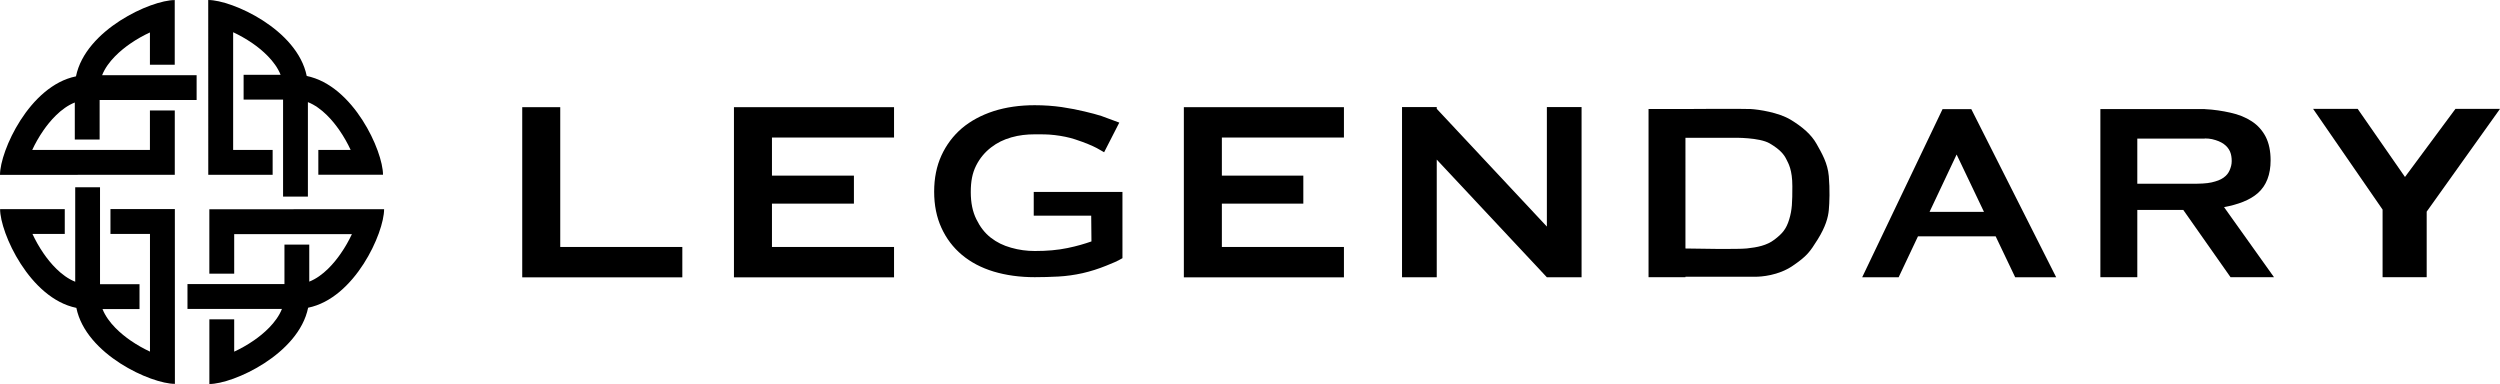 <?xml version="1.0" encoding="utf-8"?>
<!-- Generator: Adobe Illustrator 16.0.0, SVG Export Plug-In . SVG Version: 6.00 Build 0)  -->
<!DOCTYPE svg PUBLIC "-//W3C//DTD SVG 1.1//EN" "http://www.w3.org/Graphics/SVG/1.1/DTD/svg11.dtd">
<svg version="1.1" id="Layer_1" xmlns="http://www.w3.org/2000/svg" xmlns:xlink="http://www.w3.org/1999/xlink" x="0px" y="0px"
	 width="1000px" height="153.601px" viewBox="0 0 1000 153.601" enable-background="new 0 0 1000 153.601" xml:space="preserve">
<g>
	<path d="M39.851,55.801V39.994h38.797v-9.918H40.844c2.218-5.633,7.628-10.098,11.167-12.558c2.708-1.881,5.429-3.373,7.96-4.542
		v12.92h9.923V0.028c-9.504,0-35.7,11.836-39.504,30.513C11.722,34.332,0,60.437,0,69.937l69.913-0.009V44.183h-9.942v15.798H12.886
		c1.149-2.479,2.646-5.168,4.484-7.828C19.816,48.619,24.3,43.204,29.919,41v14.801H39.851"/>
	<path d="M97.443,39.851h15.784v38.797h9.932V40.849c5.633,2.223,10.098,7.619,12.549,11.162c1.881,2.707,3.387,5.434,4.555,7.961
		h-12.929v9.917h25.868c0-9.5-11.822-35.7-30.508-39.49C118.898,11.723,92.802,0,83.289,0l0.019,69.908h25.749v-9.937H93.258V12.891
		c2.47,1.149,5.154,2.641,7.833,4.484c3.52,2.451,8.939,6.935,11.148,12.549H97.443V39.851"/>
	<path d="M113.782,97.828v15.799H74.991v9.936h37.79c-2.208,5.615-7.614,10.107-11.147,12.549c-2.703,1.883-5.449,3.383-7.956,4.551
		v-12.928h-9.932v25.867c9.514,0,35.7-11.838,39.504-30.514c18.677-3.789,30.39-29.895,30.39-39.404l-69.904,0.02v25.752h9.942
		V93.658h47.08c-1.164,2.479-2.636,5.158-4.493,7.809c-2.441,3.543-6.916,8.959-12.559,11.182v-14.82H113.782"/>
	<path d="M55.806,113.683H40.008V74.896h-9.922v37.799c-5.633-2.223-10.108-7.639-12.559-11.182
		c-1.867-2.688-3.372-5.424-4.541-7.932h12.92v-9.938H0.038c0,9.5,11.836,35.701,30.508,39.51
		c3.791,18.666,29.9,30.391,39.414,30.391l-0.019-69.918H44.183v9.955H59.99v47.061c-2.479-1.148-5.168-2.641-7.823-4.473
		c-3.548-2.461-8.949-6.926-11.167-12.549h14.806V113.683"/>
	<polygon points="224.098,42.872 208.894,42.872 208.894,110.937 272.931,110.937 272.931,98.787 224.098,98.787 	"/>
	<polygon points="293.939,42.872 293.579,42.872 293.579,110.937 357.616,110.937 357.616,98.787 308.783,98.787 308.783,81.451 
		341.566,81.451 341.566,70.25 308.783,70.25 308.783,55.013 357.616,55.013 357.616,42.872 	"/>
	<polygon points="618.749,90.626 574.698,43.528 574.698,42.834 560.81,42.834 560.81,110.91 574.698,110.91 574.698,63.838 
		618.749,110.91 632.628,110.91 632.628,42.834 618.749,42.834 	"/>
	<polygon points="473.902,42.872 473.541,42.872 473.541,110.937 537.574,110.937 537.574,98.787 488.745,98.787 488.745,81.451 
		521.329,81.451 521.329,70.25 488.745,70.25 488.745,55.013 537.574,55.013 537.574,42.872 	"/>
	<path d="M413.493,86.257h22.989l0.095,9.898v0.418c-2.754,0.949-5.69,1.852-9.608,2.65c-3.923,0.816-8.137,1.178-13.039,1.178
		c-3.168,0-6.36-0.408-9.504-1.32c-3.14-0.885-5.662-2.119-8.112-4.01c-2.433-1.898-4.28-4.322-5.767-7.361
		c-1.52-3.049-2.237-6.66-2.237-10.877c0-4.284,0.622-7.59,2.128-10.583c1.501-3.002,3.553-5.406,6.013-7.296
		c2.441-1.881,4.94-3.097,8.084-4.009c3.121-0.893,6.185-1.215,9.367-1.215c2.57,0,5.135-0.048,8.009,0.304
		c2.878,0.342,5.681,0.902,8.113,1.7c8.587,2.812,10.649,4.75,11.623,5.168l6.07-11.865l-7.177-2.651
		c-1.762-0.551-3.98-1.168-6.645-1.786c-2.655-0.656-5.719-1.245-9.163-1.767c-3.434-0.494-7.044-0.75-10.849-0.75
		c-6.003,0-11.48,0.789-16.43,2.365c-4.931,1.605-9.163,3.886-12.706,6.859c-3.51,3.021-6.222,6.641-8.17,10.877
		c-1.947,4.256-2.916,9.091-2.916,14.478c0,5.415,0.969,10.222,2.916,14.478c1.924,4.227,4.66,7.838,8.17,10.791
		c3.524,2.955,7.766,5.188,12.706,6.688c4.94,1.482,10.416,2.252,16.43,2.252c3.102,0,6.255-0.086,9.486-0.256
		c3.21-0.182,6.44-0.627,9.67-1.35c3.197-0.732,6.389-1.748,9.524-3.02c2.213-0.904,4.355-1.721,6.417-2.975V76.767h-35.486V86.257"
		/>
	<path d="M784.718,84.748h-12.9l10.83-22.942l10.943,22.942H784.718z M777.023,43.642L744.876,110.9h14.582l7.732-16.369h31.073
		l7.809,16.369h16.397l-33.952-67.258H777.023z"/>
	<polygon points="982.179,43.546 961.992,70.792 943.068,43.546 925.237,43.546 953.033,83.835 953.033,110.89 970.675,110.89 
		970.675,84.652 1000,43.546 	"/>
	<path d="M854.921,73.499V55.44h26.979v-0.066c1.073,0.009,2.042,0.095,2.926,0.285c2.071,0.494,3.458,1.083,4.665,1.928
		c1.226,0.884,1.966,1.843,2.508,3.002c0.503,1.197,0.684,2.46,0.684,3.857c0,1.358-0.342,2.527-0.846,3.686
		c-0.531,1.207-1.234,2.08-2.47,2.964c-1.196,0.845-2.649,1.377-4.721,1.862c-2.1,0.465-4.627,0.542-7.762,0.542H854.921
		 M903.18,77.204c3.381-3.021,5.063-7.382,5.063-13.081c0-3.696-0.655-6.84-1.947-9.386c-1.32-2.537-3.153-4.617-5.566-6.194
		c-2.433-1.605-5.301-2.765-8.674-3.496c-2.926-0.655-6.536-1.244-10.155-1.396v-0.028h-41.751v67.258h14.772V83.978h18.391
		l18.905,26.902h17.384l-19.978-28.023C895.114,81.81,899.911,80.121,903.18,77.204"/>
	<path d="M715.674,87.787c-1.178,3.895-2.803,5.699-5.89,8.055c-3.068,2.355-6.878,3.088-11.038,3.535
		c-3.629,0.398-20.349,0.104-24.567,0.02V55.117h19.589c0,0,9.956-0.19,14.126,2.251c4.161,2.451,5.7,4.437,6.603,6.26
		c0.912,1.805,2.441,4.332,2.441,10.858C716.938,81.003,716.852,83.9,715.674,87.787 M726.627,57.559
		c-2.08-3.714-5.614-6.792-10.402-9.69c-4.807-2.888-12.682-4.075-15.94-4.256c-3.258-0.18-27.435,0-27.435,0h-13.433v67.258h14.762
		v-0.172h28.016c2.251,0,9.129-0.455,14.848-4.35c5.7-3.885,6.878-5.52,10.042-10.592c3.162-5.064,4.17-8.826,4.436-11.723
		c0.275-2.898,0.456-8.322,0-13.576C731.063,65.206,728.707,61.273,726.627,57.559"/>
</g>
</svg>
